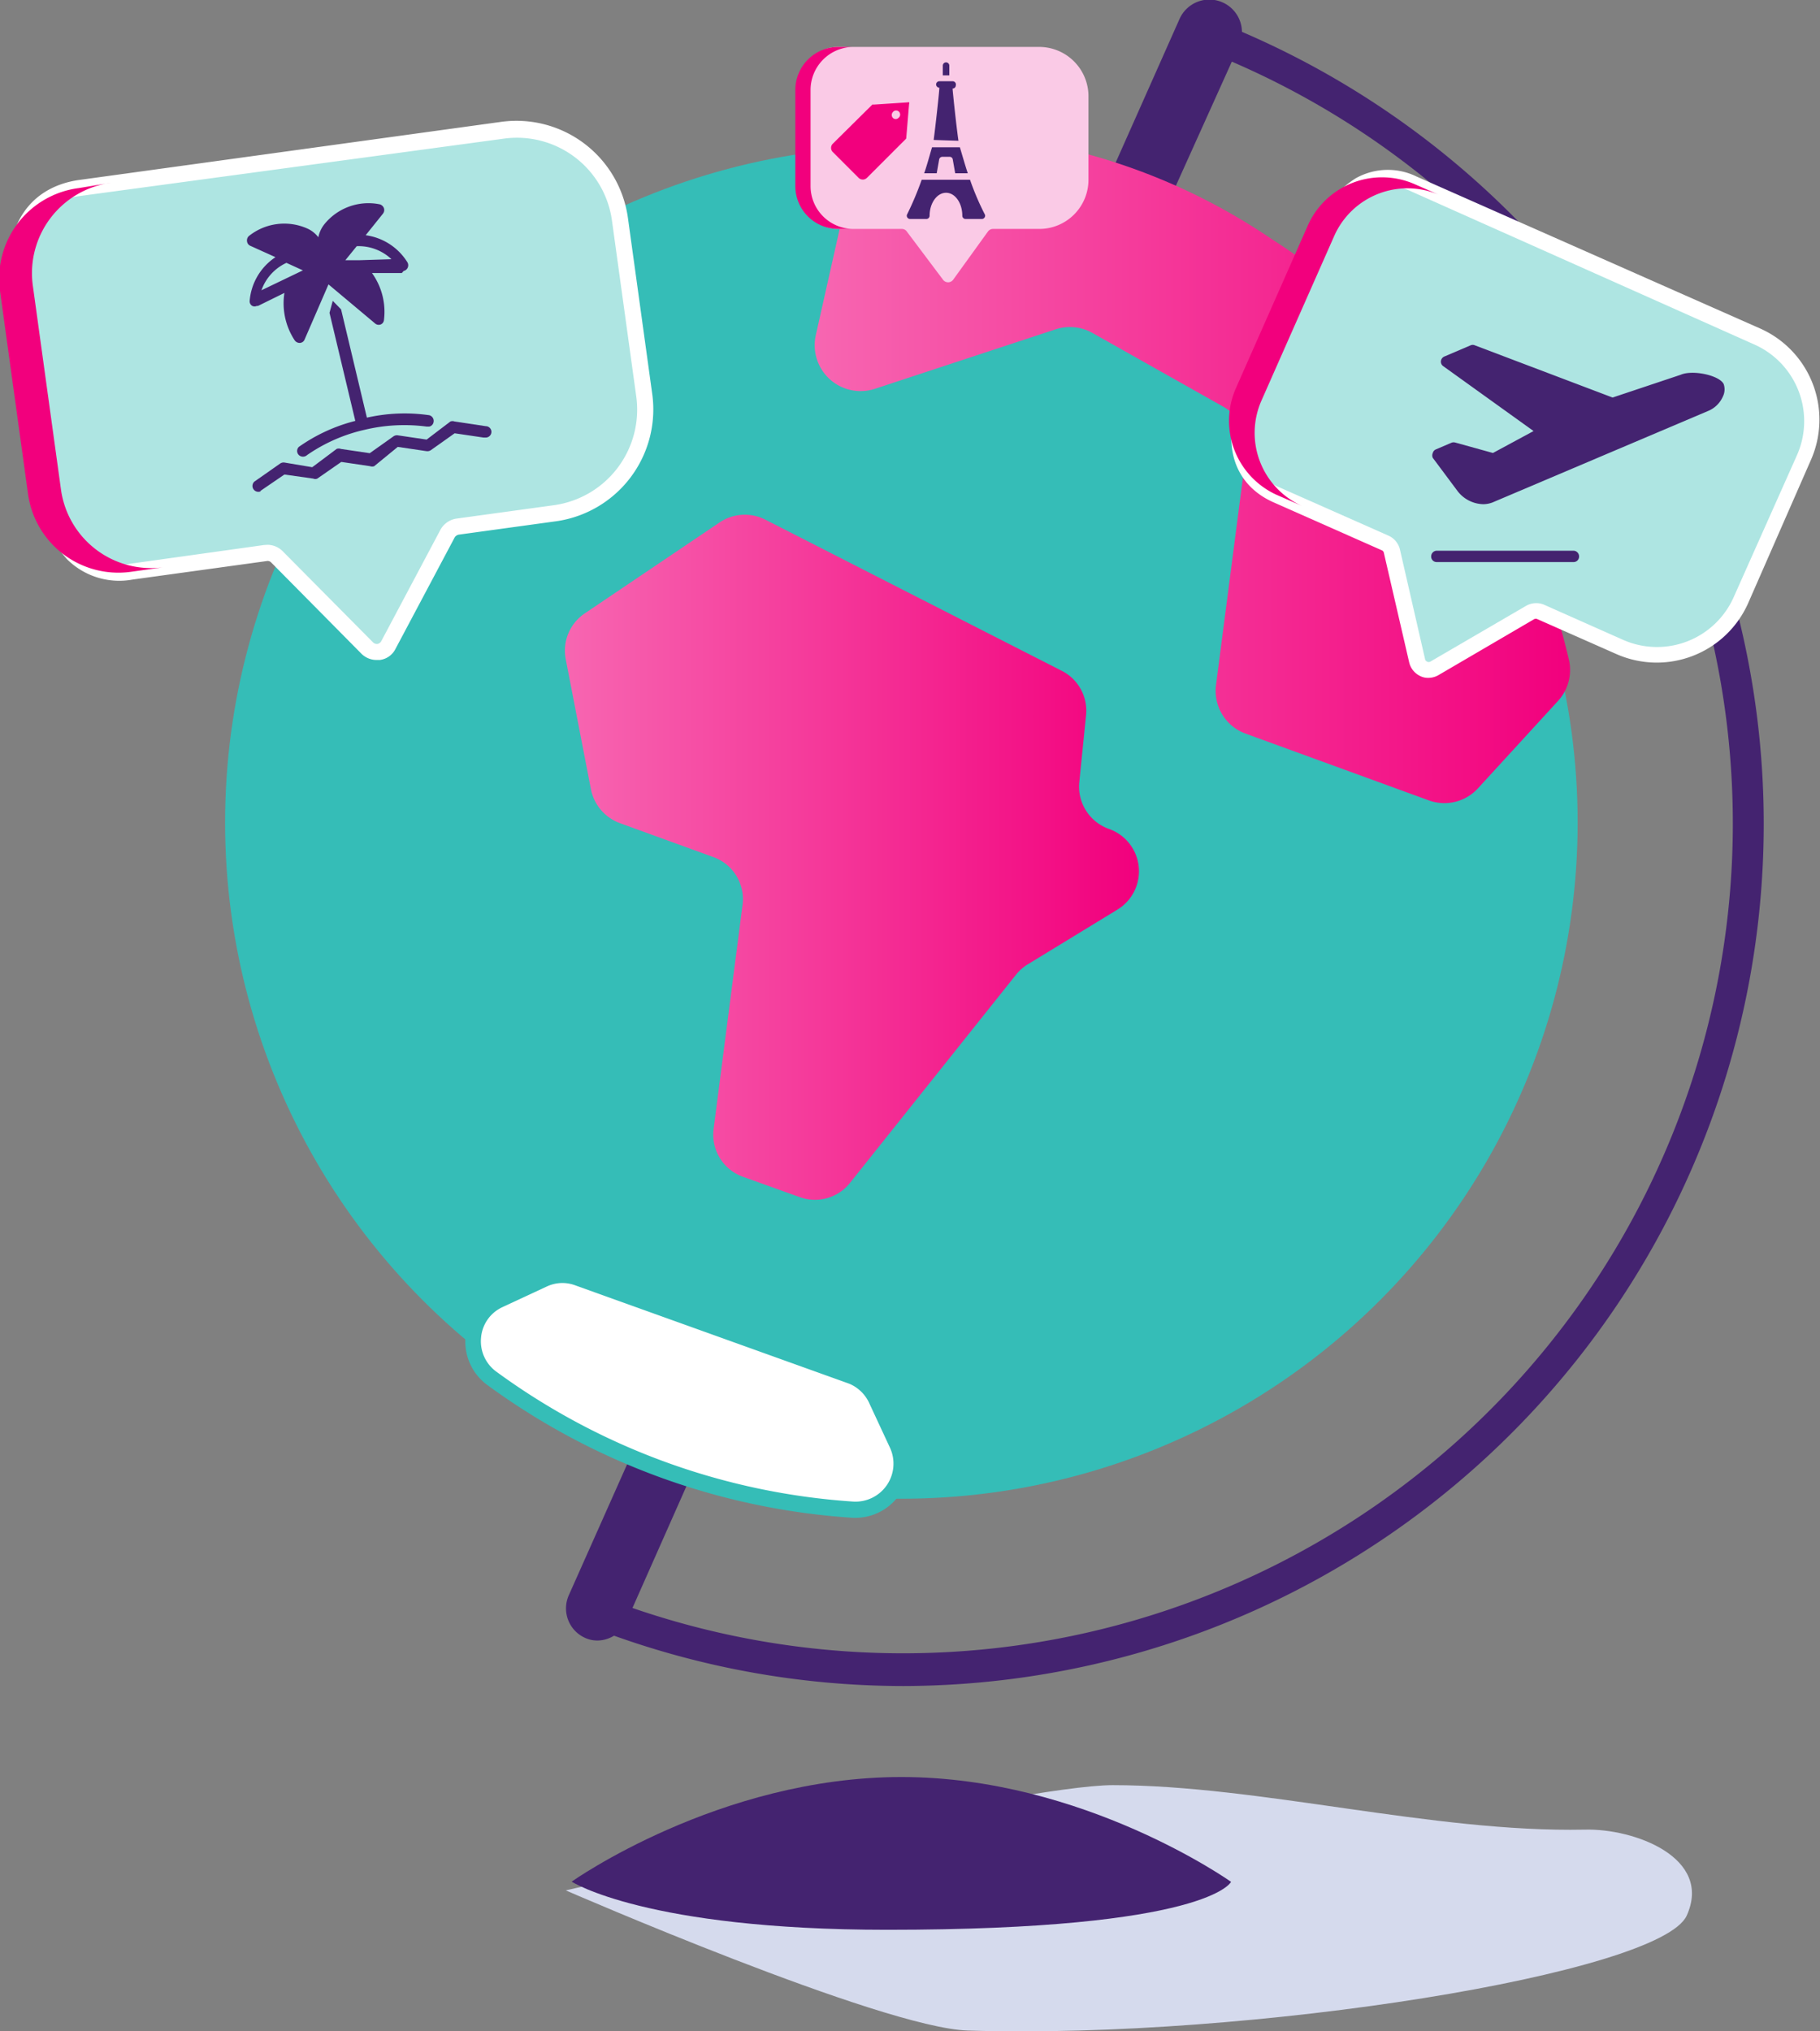 <svg xmlns="http://www.w3.org/2000/svg" xmlns:xlink="http://www.w3.org/1999/xlink" viewBox="0 0 89.59 100"><rect x="0" y="0" width="89.59" height="100" fill="#808080" stroke="none"/><defs><style>.cls-1{fill:#d5daed;}.cls-2{fill:#442370;}.cls-3{fill:#35bdb7;}.cls-4{fill:url(#linear-gradient);}.cls-5{fill:#fff;}.cls-6{fill:url(#linear-gradient-2);}.cls-7{fill:#aee5e2;}.cls-8{fill:#f2007d;}.cls-9{fill:#facae6;}</style><linearGradient id="linear-gradient" x1="27.81" y1="42.19" x2="55.98" y2="42.19" gradientUnits="userSpaceOnUse"><stop offset="0" stop-color="#f766b1"/><stop offset="1" stop-color="#f2007d"/></linearGradient><linearGradient id="linear-gradient-2" x1="40.1" y1="23.01" x2="77.29" y2="23.01" xlink:href="#linear-gradient"/></defs><g id="Layer_2" data-name="Layer 2"><g id="LM"><path class="cls-1" d="M78,90.07c-7.49.15-16-2.19-23.23-2.19-4.47,0-26.92,5.18-26.92,5.18s15.55,6.77,19.79,6.9c13.94.44,34.1-2.81,35.39-5.66S80.45,90,78,90.07Z"/><path class="cls-2" d="M29.42,80.76a1.45,1.45,0,0,1-.64-.14A1.59,1.59,0,0,1,28,78.53l3.17-7.12A1.58,1.58,0,1,1,34,72.69l-3.16,7.13A1.59,1.59,0,0,1,29.42,80.76Z"/><path class="cls-2" d="M56.34,10.29a1.57,1.57,0,0,1-1.45-2.22L58.06.94A1.58,1.58,0,1,1,61,2.23L57.79,9.35A1.6,1.6,0,0,1,56.34,10.29Z"/><circle class="cls-3" cx="44.37" cy="40.49" r="33.29"/><path class="cls-4" d="M35.42,25.72,28.78,30.2a2.21,2.21,0,0,0-.93,2.26l1.24,6.4a2.24,2.24,0,0,0,1.42,1.66l4.6,1.67a2.2,2.2,0,0,1,1.44,2.37l-1.42,11a2.2,2.2,0,0,0,1.44,2.37l2.79,1a2.2,2.2,0,0,0,2.49-.71L50,48a2.21,2.21,0,0,1,.58-.52l4.39-2.68a2.21,2.21,0,0,0-.4-4h0a2.21,2.21,0,0,1-1.44-2.31l.33-3.27A2.2,2.2,0,0,0,52.22,33L37.67,25.58A2.22,2.22,0,0,0,35.42,25.72Z"/><path class="cls-5" d="M44.19,71.1l-1-2.15a2.3,2.3,0,0,0-1.28-1.17L28.46,62.9a2.31,2.31,0,0,0-1.73.08l-2.15,1a2.26,2.26,0,0,0-.38,3.87A34.09,34.09,0,0,0,42,74.32,2.27,2.27,0,0,0,44.19,71.1Z"/><path class="cls-3" d="M42.14,74.72H42a34.19,34.19,0,0,1-18-6.53,2.65,2.65,0,0,1,.44-4.55l2.16-1a2.65,2.65,0,0,1,2-.09L42,67.41a2.66,2.66,0,0,1,1.5,1.37l1,2.16a2.59,2.59,0,0,1-.21,2.62A2.64,2.64,0,0,1,42.14,74.72ZM27.69,63.16a1.82,1.82,0,0,0-.79.18l-2.15,1a1.82,1.82,0,0,0-1.07,1.51,1.85,1.85,0,0,0,.76,1.68A33.49,33.49,0,0,0,42,73.92a1.87,1.87,0,0,0,1.81-2.65l-1-2.15a1.89,1.89,0,0,0-1-1L28.33,63.28A1.81,1.81,0,0,0,27.69,63.16Z"/><path class="cls-6" d="M76.69,34.51,72.76,38.8a2.24,2.24,0,0,1-2.43.6l-9-3.28a2.24,2.24,0,0,1-1.47-2.41l1.49-11.48A2.26,2.26,0,0,0,60.18,20l-6.37-3.59A2.27,2.27,0,0,0,52,16.2l-8.93,2.94a2.26,2.26,0,0,1-2.91-2.65L42,8.3a2.26,2.26,0,0,1,2-1.75,30.38,30.38,0,0,1,18.6,5.22A33.63,33.63,0,0,1,77.24,32.52,2.26,2.26,0,0,1,76.69,34.51Z"/><path class="cls-2" d="M60.6,92.64S59.51,95,43.67,95c-11.87,0-15.53-2.37-15.53-2.37s7.26-5.15,16.23-5.15S60.6,92.64,60.6,92.64Z"/><path class="cls-2" d="M44.48,83a42.38,42.38,0,0,1-15.15-2.81.79.79,0,0,1,.57-1.48A40.84,40.84,0,1,0,59,2.37a.81.81,0,0,1-.46-1,.79.79,0,0,1,1-.45A42.44,42.44,0,0,1,44.48,83Z"/><path class="cls-7" d="M24.72,6.38,3.87,9.26C1.42,9.6.55,11.75.89,14.2l1.38,10c.34,2.45,1.75,4.29,4.21,3.95l6.6-.91a.67.67,0,0,1,.56.18l4.44,4.49a.65.65,0,0,0,1-.15L22,26.26a.67.67,0,0,1,.49-.34l4.8-.66a5.14,5.14,0,0,0,4.39-5.8l-1.2-8.69A5.13,5.13,0,0,0,24.72,6.38Z"/><path class="cls-5" d="M18.54,32.49a1.06,1.06,0,0,1-.75-.31l-4.44-4.49a.24.24,0,0,0-.22-.07l-6.6.91a3.64,3.64,0,0,1-3.23-1,5.68,5.68,0,0,1-1.42-3.25L.5,14.26c-.41-3,.86-5,3.32-5.39L24.66,6a5.54,5.54,0,0,1,6.25,4.73l1.2,8.69a5.56,5.56,0,0,1-4.73,6.24l-4.8.66a.3.3,0,0,0-.2.14l-2.91,5.48a1,1,0,0,1-.78.55Zm-5.37-5.67a1.07,1.07,0,0,1,.75.32l4.44,4.48a.27.27,0,0,0,.22.08.27.27,0,0,0,.19-.14l2.91-5.48a1.08,1.08,0,0,1,.79-.55l4.8-.66a4.75,4.75,0,0,0,4.05-5.35l-1.2-8.69a4.72,4.72,0,0,0-5.35-4L3.93,9.65c-3,.41-2.78,3.55-2.65,4.5l1.38,10a5,5,0,0,0,1.2,2.79,2.81,2.81,0,0,0,2.56.81L13,26.83Z"/><path class="cls-8" d="M3.87,9.26A4.49,4.49,0,0,0,0,14.32l1.38,10a4.49,4.49,0,0,0,5.06,3.83l1.57-.22A4.48,4.48,0,0,1,3,24.09l-1.38-10A4.49,4.49,0,0,1,5.45,9Z"/><path class="cls-2" d="M16.38,14.81l-.16.59,1.27,5.32A8.41,8.41,0,0,0,14.71,22a.28.28,0,0,0,0,.4.3.3,0,0,0,.41,0,8.09,8.09,0,0,1,2.82-1.24A8.41,8.41,0,0,1,21,21h.13a.27.27,0,0,0,.21-.21.29.29,0,0,0-.21-.35,8.47,8.47,0,0,0-3.07.12l-1.27-5.33Z"/><path class="cls-2" d="M12.8,24.18,14,23.36l1.42.2a.24.24,0,0,0,.2,0l1.18-.82,1.42.21a.29.29,0,0,0,.2,0L19.58,22l1.42.21a.31.31,0,0,0,.21-.05l1.17-.83,1.42.21h.11a.28.28,0,0,0,0-.56l-1.53-.23a.3.3,0,0,0-.21,0L21,21.64l-1.42-.21a.3.3,0,0,0-.21.05l-1.17.83-1.42-.21a.3.3,0,0,0-.21,0L15.37,23,14,22.77a.3.3,0,0,0-.21.05l-1.27.89a.29.29,0,0,0,.33.47Z"/><path class="cls-2" d="M19.87,13.34a.29.29,0,0,0,.19-.42A2.87,2.87,0,0,0,18,11.58l.85-1.06a.29.29,0,0,0,.05-.27.31.31,0,0,0-.2-.19,2.79,2.79,0,0,0-2.75,1,1.52,1.52,0,0,0-.28.62,1.4,1.4,0,0,0-.52-.42,2.79,2.79,0,0,0-2.9.36.29.29,0,0,0-.09.26.27.27,0,0,0,.16.22l1.24.56a2.86,2.86,0,0,0-1.27,2.15.26.26,0,0,0,.13.25.25.25,0,0,0,.22,0l.06,0L14,14.42a3.32,3.32,0,0,0,.51,2.34.3.3,0,0,0,.27.12h0A.27.27,0,0,0,15,16.7L16.17,14l2.29,1.92a.27.27,0,0,0,.26.06h0a.26.26,0,0,0,.18-.22,3.27,3.27,0,0,0-.59-2.32l1.47,0Zm-7,.95a2.34,2.34,0,0,1,1.23-1.35l.81.37Zm4.83-1.48h0l0,0H17l.56-.69a2.35,2.35,0,0,1,1.71.64Z"/><path class="cls-7" d="M86.51,16.53,69.6,9.05c-2-.88-3.63.32-4.51,2.31l-3.58,8.1c-.89,2-.67,4,1.32,4.9l5.35,2.37a.56.56,0,0,1,.33.39l1.24,5.41a.58.58,0,0,0,.85.37l4.72-2.75a.54.54,0,0,1,.52,0l3.89,1.72a4.52,4.52,0,0,0,6-2.3l3.12-7A4.52,4.52,0,0,0,86.51,16.53Z"/><path class="cls-5" d="M70.31,33.37a.84.84,0,0,1-.38-.08,1,1,0,0,1-.56-.67l-1.25-5.41a.17.17,0,0,0-.1-.12l-5.35-2.37c-2-.9-2.61-3-1.53-5.42l3.59-8.1a5.08,5.08,0,0,1,2-2.42,3.22,3.22,0,0,1,3-.09l16.91,7.48a4.91,4.91,0,0,1,2.5,6.48L86.05,29.7a4.92,4.92,0,0,1-6.48,2.5l-3.89-1.72a.18.18,0,0,0-.16,0L70.8,33.24A1,1,0,0,1,70.31,33.37Zm-2-24.22a2.37,2.37,0,0,0-1.17.32,4.31,4.31,0,0,0-1.68,2l-3.58,8.1a4.23,4.23,0,0,0-.39,2.62A2.41,2.41,0,0,0,63,24l5.35,2.37a1,1,0,0,1,.56.67l1.24,5.41a.16.16,0,0,0,.1.12.16.16,0,0,0,.16,0l4.72-2.75a1,1,0,0,1,.88-.05l3.89,1.73a4.13,4.13,0,0,0,5.44-2.1l3.12-7a4.13,4.13,0,0,0-2.1-5.44L69.44,9.41A2.85,2.85,0,0,0,68.3,9.15Z"/><path class="cls-8" d="M69.6,9.05a4,4,0,0,0-5.2,2l-3.58,8.1a4,4,0,0,0,2,5.2l1.28.56a3.94,3.94,0,0,1-2-5.2l3.58-8.1a3.94,3.94,0,0,1,5.2-2Z"/><path class="cls-2" d="M84.85,18.91c-.2-.43-1.52-.72-2.12-.46l-3.35,1.12L72.6,17a.26.26,0,0,0-.21,0l-1.29.55a.28.28,0,0,0-.17.23.27.27,0,0,0,.12.25l4.44,3.19-2,1.08-1.84-.51a.31.31,0,0,0-.19,0l-.77.33a.26.26,0,0,0-.16.18.28.28,0,0,0,0,.24l1.23,1.65a1.64,1.64,0,0,0,1.24.63,1.28,1.28,0,0,0,.48-.09l10.58-4.49a1.36,1.36,0,0,0,.75-.72A.8.8,0,0,0,84.85,18.91Z"/><path class="cls-2" d="M77.45,27.11H70.73a.28.28,0,0,0-.28.28.27.27,0,0,0,.28.28h6.72a.27.27,0,0,0,.28-.28A.28.28,0,0,0,77.45,27.11Z"/><path class="cls-9" d="M51.16,2.31h-9.9c-1.16,0-1.7.95-1.7,2.11V9.16c0,1.17.54,2.11,1.7,2.11H44.4a.29.29,0,0,1,.24.13l1.78,2.37a.31.31,0,0,0,.5,0l1.71-2.37a.31.31,0,0,1,.25-.13h2.28a2.42,2.42,0,0,0,2.42-2.41V4.73A2.43,2.43,0,0,0,51.16,2.31Z"/><path class="cls-8" d="M41.26,2.31a2.12,2.12,0,0,0-2.11,2.11V9.16a2.11,2.11,0,0,0,2.11,2.11H42A2.11,2.11,0,0,1,39.9,9.16V4.42A2.12,2.12,0,0,1,42,2.31Z"/><path class="cls-2" d="M46.11,8.53l.12-.68a.16.16,0,0,1,.16-.13h.35a.15.15,0,0,1,.16.13l.12.68h.62c-.11-.32-.29-.95-.39-1.28H45.88c-.1.33-.28,1-.39,1.28Z"/><path class="cls-2" d="M48.47,10.54a13.12,13.12,0,0,1-.72-1.69H45.37a15.49,15.49,0,0,1-.71,1.69.15.15,0,0,0,0,.16.16.16,0,0,0,.14.08h.8a.16.16,0,0,0,.16-.16c0-.62.36-1.13.81-1.13s.8.51.8,1.13a.16.16,0,0,0,.16.16h.8a.16.16,0,0,0,.14-.08A.15.15,0,0,0,48.47,10.54Z"/><path class="cls-2" d="M47.18,6.93c-.11-.76-.28-2.4-.29-2.57a.16.16,0,0,0,.16-.16A.16.16,0,0,0,46.89,4h-.65a.16.16,0,0,0-.16.16.17.17,0,0,0,.16.16c0,.17-.18,1.81-.28,2.57Z"/><path class="cls-2" d="M46.73,3.23a.16.16,0,0,0-.16-.16.16.16,0,0,0-.16.16v.48h.32Z"/><path class="cls-8" d="M44.61,6.8l.14-1.68a.08.08,0,0,0,0-.08.09.09,0,0,0-.07,0L43,5.15a.09.09,0,0,0-.06,0L41,7.07a.29.29,0,0,0,0,.42l1.26,1.26a.3.3,0,0,0,.21.09.29.29,0,0,0,.21-.09l1.89-1.89A.09.09,0,0,0,44.61,6.8Zm-.38-1a.19.19,0,0,1-.28,0,.21.21,0,0,1,0-.28.2.2,0,1,1,.28.28Z"/></g></g></svg>